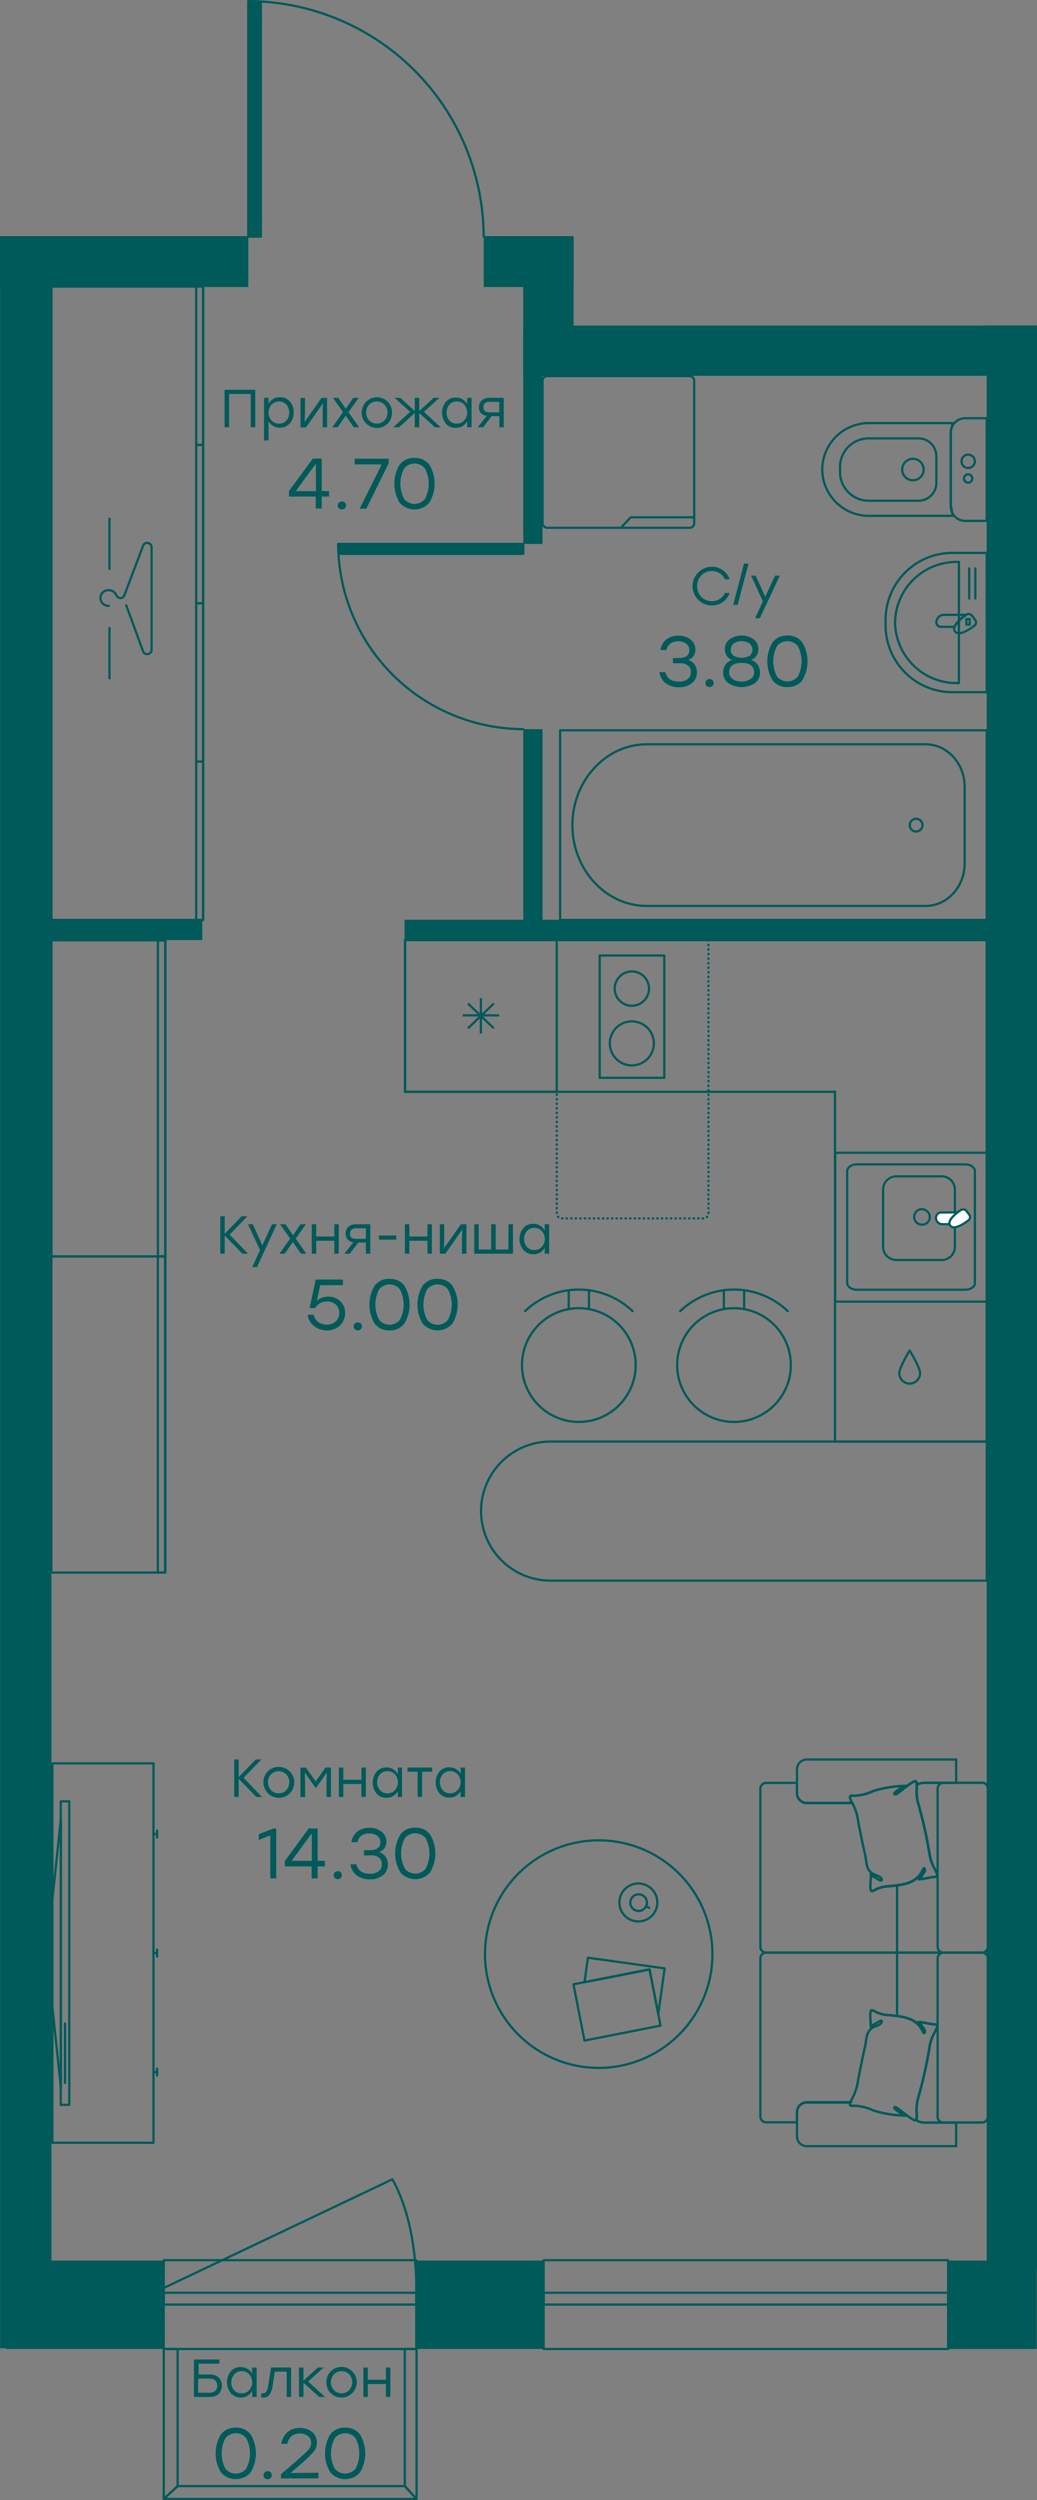 <?xml version="1.0" encoding="UTF-8" standalone="no"?>
<svg
   viewBox="0 0 249.22 600.54"
   version="1.1"
   id="svg2051103"
   width="249.22"
   height="600.54"
   xmlns="http://www.w3.org/2000/svg"
   xmlns:svg="http://www.w3.org/2000/svg">
  <rect x="0" y="0" width="249.22" height="600.54" fill="#808080" stroke="none"/>
  <defs
     id="defs2051107" />
  <g
     stroke="#005a5a"
     id="g2050963"
     transform="translate(-225.39,-49.73)">
    <g
       fill="none"
       id="g2050765">
      <g
         stroke-width="0.54"
         id="g2050755">
        <g
           stroke-miterlimit="22.93"
           id="g2050751">
          <path
             d="M 462.51,396 H 426.06 V 311.99 H 322.73 v -36.44 h 139.78 z"
             id="path2050745" />
          <path
             d="m 322.74,275.53 h 36.45 v 36.44 h -36.45 z"
             id="path2050747" />
          <path
             d="m 337.86,290.78 2.97,2.85 h -4.27 4.27 l 0.13,0.12 v -0.12 h -0.13 0.13 v -4.14 4.14 h 0.14 l -0.14,0.12 3.11,2.98 -3.11,-2.98 v 0.01 -0.01 0.01 4.26 -4.26 l -3.1,2.97 3.1,-2.97 v -0.01 l 0.14,-0.12 h 4.26 -4.26 l 2.97,-2.85 -2.97,2.85 h -0.14 v 0.12 l -0.13,-0.12 z"
             id="path2050749" />
        </g>
        <path
           d="m 446.51,379.58 a 2.5,2.5 0 0 1 -5,0 c 0,-1.37 2.5,-5.45 2.5,-5.45 0,0 2.5,4.08 2.5,5.45 z"
           stroke-linecap="round"
           stroke-linejoin="round"
           id="path2050753" />
      </g>
      <g
         stroke-miterlimit="22.93"
         stroke-width="0.53"
         id="g2050763">
        <path
           d="m 457.36,359.53 h -26.08 c -1.26,0 -2.29,-0.71 -2.29,-1.65 v -26.8 c 0,-0.88 1,-1.65 2.29,-1.65 h 26.08 c 1.28,0 2.32,0.71 2.32,1.65 V 358 c 0,0.82 -1.04,1.53 -2.32,1.53 z"
           id="path2050757" />
        <path
           d="m 451.7,352.39 h -10.91 a 3.18,3.18 0 0 1 -3.17,-3.17 v -13.76 a 3.18,3.18 0 0 1 3.17,-3.16 h 10.91 a 3.17,3.17 0 0 1 3.17,3.16 v 13.71 a 3.16,3.16 0 0 1 -3.11,3.22 z"
           id="path2050759" />
        <path
           d="m 448.85,342.07 a 1.71,1.71 0 0 1 -0.31,1 1.8,1.8 0 0 1 -0.83,0.69 1.91,1.91 0 0 1 -1.08,0.1 1.8,1.8 0 0 1 -1,-0.51 1.92,1.92 0 0 1 -0.5,-0.94 1.74,1.74 0 0 1 0.1,-1.08 2,2 0 0 1 0.69,-0.84 1.92,1.92 0 0 1 1,-0.31 1.85,1.85 0 0 1 1.32,0.54 1.83,1.83 0 0 1 0.61,1.35 z"
           id="path2050761" />
      </g>
    </g>
    <g
       stroke-width="0.53"
       id="g2050773">
      <path
         d="m 456.4,340.93 a 8.47,8.47 0 0 0 -2.36,2.86 h -2.14 a 1.55,1.55 0 0 1 -1.57,-1.42 1.31,1.31 0 0 1 0.1,-0.59 1.3,1.3 0 0 1 0.35,-0.48 1.05,1.05 0 0 1 0.52,-0.3 1.51,1.51 0 0 1 0.6,0 z"
         fill="#ffffff"
         fill-rule="evenodd"
         stroke-miterlimit="22.93"
         id="path2050767" />
      <path
         d="m 457.66,340.64 0.62,0.82 a 1,1 0 0 1 0.23,0.71 1.07,1.07 0 0 1 -0.33,0.67 c -0.8,0.57 -3.49,2.56 -4.42,1.28 -0.93,-1.28 1.78,-3.22 2.56,-3.72 a 1,1 0 0 1 0.71,-0.14 0.82,0.82 0 0 1 0.63,0.38 z"
         fill="#ffffff"
         fill-rule="evenodd"
         stroke-miterlimit="22.93"
         id="path2050769" />
      <path
         d="m 462.55,362.39 h -36.43 v -35.76 h 36.43 z"
         fill="none"
         stroke-linecap="round"
         stroke-linejoin="round"
         id="path2050771" />
    </g>
    <g
       stroke-width="0.54"
       id="g2050961">
      <g
         fill="none"
         id="g2050931">
        <g
           stroke-linecap="round"
           id="g2050845">
          <g
             stroke-linejoin="round"
             id="g2050781">
            <path
               d="m 369.51,279.25 h 15.53 v 29.38 h -15.53 z"
               id="path2050775" />
            <path
               d="m 377.24,291.32 a 4.12,4.12 0 1 0 -4.12,-4.12 4.13,4.13 0 0 0 4.12,4.12 z"
               id="path2050777" />
            <path
               d="m 377.24,305.65 a 5.29,5.29 0 1 0 -5.29,-5.29 5.3,5.3 0 0 0 5.29,5.29 z"
               id="path2050779" />
          </g>
          <g
             stroke-miterlimit="10"
             id="g2050789">
            <path
               d="m 395.65,275.65 v 0.04"
               id="path2050783" />
            <path
               d="m 395.65,276.69 v 64.52 a 1.19,1.19 0 0 1 -1.2,1.19 H 360.4 a 1.19,1.19 0 0 1 -1.2,-1.19 v -65"
               stroke-dasharray="0.1, 0.99"
               id="path2050785" />
            <path
               d="m 359.2,275.69 v -0.04"
               id="path2050787" />
          </g>
          <g
             stroke-linejoin="round"
             id="g2050843">
            <path
               d="M 462.52,182.55 V 216 h -8.23 a 16.07,16.07 0 0 1 -16.07,-16 v -1.46 a 16.07,16.07 0 0 1 16.07,-16 z"
               id="path2050791" />
            <path
               d="m 455.84,184.71 v 29.1 h -0.44 a 14.78,14.78 0 0 1 -14.9,-14.55 14.77,14.77 0 0 1 14.9,-14.55 z"
               id="path2050793" />
            <path
               d="m 459.79,186.25 v 7.24"
               id="path2050795" />
            <path
               d="m 458.32,186.25 v 7.24"
               id="path2050797" />
            <path
               d="m 457.53,197.42 a 8.5,8.5 0 0 0 -2.75,2.88 h -3.3 a 1.07,1.07 0 0 1 -1.06,-1.06 1.83,1.83 0 0 1 1.83,-1.82 z"
               id="path2050799" />
            <path
               d="m 459.05,197.7 0.65,0.88 a 1,1 0 0 1 -0.12,1.44 c -0.83,0.62 -3.69,2.7 -4.67,1.38 -1,-1.36 1.88,-3.42 2.72,-4 a 1,1 0 0 1 1.42,0.3 z"
               id="path2050801" />
            <path
               d="m 457.64,198.44 h 0.8 v 1.32 h -0.8 z"
               id="path2050803" />
            <path
               d="m 462.52,150.19 v 24.66 h -5.19 a 3.44,3.44 0 0 1 -3.43,-3.43 v -17.8 a 3.44,3.44 0 0 1 3.43,-3.43 z"
               id="path2050805" />
            <path
               d="m 454.37,151.36 -0.49,1.87 V 171 l 0.49,2.64 H 434.19 A 11.2,11.2 0 0 1 423,162.52 11.2,11.2 0 0 1 434.16,151.36 Z"
               id="path2050807" />
            <path
               d="m 450.42,159.32 v 6.4 a 4.3,4.3 0 0 1 -4.29,4.29 h -12 a 6.89,6.89 0 0 1 -6.86,-6.87 v -1.25 a 6.88,6.88 0 0 1 6.86,-6.86 h 12 a 4.3,4.3 0 0 1 4.29,4.29 z"
               id="path2050809" />
            <path
               d="m 447.37,162.52 a 2.58,2.58 0 1 1 -2.57,-2.58 2.57,2.57 0 0 1 2.57,2.58 z"
               id="path2050811" />
            <path
               d="m 459.67,160.54 a 1.6,1.6 0 1 1 -1.6,-1.6 1.6,1.6 0 0 1 1.6,1.6 z"
               id="path2050813" />
            <path
               d="m 459.06,164.67 a 1,1 0 1 1 -1,-1 1,1 0 0 1 1,1 z"
               id="path2050815" />
            <path
               d="m 360,225.15 h 102.52 v 45.56 H 360 Z"
               id="path2050817" />
            <path
               d="m 380.77,228.52 h 67.1 c 5.14,0 9.35,4.58 9.35,10.18 v 18.45 c 0,5.61 -4.21,10.19 -9.35,10.19 h -67.1 c -9.8,0 -17.82,-8.74 -17.82,-19.41 0,-10.67 8.05,-19.41 17.82,-19.41 z"
               id="path2050819" />
            <path
               d="m 445.49,249.46 a 1.53,1.53 0 1 0 -1.46,-1.53 1.5,1.5 0 0 0 1.46,1.53 z"
               id="path2050821" />
            <rect
               height="36.45"
               rx="1.1"
               width="36.45"
               x="355.78"
               y="140.06"
               id="rect2050823" />
            <path
               d="m 374.62,176.51 2.33,-2.51 h 15.28"
               id="path2050825" />
            <path
               d="M 274.2,270.71 H 237.75 V 254.87 134.41 118.57 h 36.45 v 15.84 120.46 z"
               id="path2050827" />
            <path
               d="m 274.2,270.71 h -1.66 v -3.96 -30.12 -3.96 h 1.66 v 3.96 30.12 z"
               id="path2050829" />
            <path
               d="m 274.2,194.64 h -1.66 v 3.96 30.11 3.96 h 1.66 v -3.96 -30.11 z"
               id="path2050831" />
            <path
               d="m 274.2,156.6 h -1.66 v 3.96 30.12 3.96 h 1.66 v -3.96 -30.12 z"
               id="path2050833" />
            <path
               d="m 274.2,118.57 h -1.66 v 3.96 30.12 3.95 h 1.66 v -3.95 -30.12 z"
               id="path2050835" />
            <path
               d="m 251.55,195.25 a 1.88,1.88 0 1 1 0,-3.75 1.94,1.94 0 0 1 1.75,1.11 1.25,1.25 0 0 0 1,0.8 1,1 0 0 0 0.92,-0.6 c 0.07,-0.14 0.16,-0.35 0.16,-0.35 l 4.44,-11.76 a 1.06,1.06 0 0 1 2,0.46 v 24.67 a 1.06,1.06 0 0 1 -2,0.46 l -4.1,-11.16"
               id="path2050837" />
            <path
               d="m 251.7,186.41 v -12.1"
               id="path2050839" />
            <path
               d="m 251.7,212.67 v -12.1"
               id="path2050841" />
          </g>
        </g>
        <g
           stroke-miterlimit="10"
           id="g2050867">
          <path
             d="m 462.81,520.15 v 38.06 a 1.37,1.37 0 0 1 -1.38,1.37 h -13.94 a 3.23,3.23 0 0 1 -1.91,-0.62 0.53,0.53 0 0 0 0.15,-0.32 7.37,7.37 0 0 0 0,-1.41 10.91,10.91 0 0 1 0.5,-4.05 110.06,110.06 0 0 0 2.54,-11.35 10.5,10.5 0 0 1 1.27,-3.88 6.22,6.22 0 0 0 0.58,-1.29 c 0.16,-0.48 0,-0.68 -0.52,-0.68 -0.85,0 -2.86,-0.57 -3.77,-0.54 a 21.87,21.87 0 0 1 1.32,1.93 c 0.2,0.63 -0.19,1 -0.4,0.35 -1,-2.31 -3,-3.23 -5.39,-3.63 a 25.46,25.46 0 0 0 -3,-0.35 7.55,7.55 0 0 1 -3.2,-0.89 c -0.89,-0.47 -1.08,-0.37 -1.09,0.59 -0.01,0.96 0,2.09 0.08,3 0.66,-0.38 1.56,-0.85 2.06,-1.18 0.69,-0.45 0.87,0.31 0,0.8 -0.68,0.38 -1.45,0.56 -1.85,0.87 -1.41,1.11 -1.18,2.76 -1.58,4.42 -0.4,1.66 -1.36,6.38 -1.67,8.07 a 12.07,12.07 0 0 1 -1.36,4.27 6.64,6.64 0 0 0 -0.48,1 h -10.32 a 2.38,2.38 0 0 0 -2.52,2.21 v 2.63 h -7.43 a 1.37,1.37 0 0 1 -1.37,-1.37 v -38.01 a 1.37,1.37 0 0 1 1.37,-1.38 h 51.93 a 1.38,1.38 0 0 1 1.38,1.38 z"
             id="path2050847" />
          <path
             d="m 419.45,482.79 h 10.76 a 0.67,0.67 0 0 0 0.06,0.12 12.2,12.2 0 0 1 1.36,4.27 c 0.31,1.69 1.27,6.4 1.67,8.08 0.4,1.68 0.17,3.31 1.58,4.41 0.4,0.31 1.17,0.5 1.85,0.88 0.88,0.48 0.7,1.24 0,0.79 -0.5,-0.32 -1.4,-0.8 -2.06,-1.18 0,0.93 -0.1,2 -0.08,3 0.02,1 0.2,1.06 1.09,0.59 a 7.54,7.54 0 0 1 3.2,-0.88 25.48,25.48 0 0 0 3,-0.36 c 2.35,-0.39 4.35,-1.32 5.39,-3.63 0.21,-0.61 0.6,-0.27 0.4,0.35 a 21.87,21.87 0 0 1 -1.32,1.93 c 0.91,0 2.92,-0.55 3.77,-0.54 0.52,0 0.68,-0.19 0.52,-0.68 a 6.46,6.46 0 0 0 -0.58,-1.29 10.45,10.45 0 0 1 -1.27,-3.87 110.24,110.24 0 0 0 -2.54,-11.36 10.88,10.88 0 0 1 -0.5,-4.05 5.54,5.54 0 0 0 0,-0.91 3.21,3.21 0 0 1 1.75,-0.51 h 13.94 a 1.38,1.38 0 0 1 1.38,1.38 v 38.07 a 1.37,1.37 0 0 1 -1.38,1.37 H 409.5 a 1.37,1.37 0 0 1 -1.37,-1.37 V 479.34 A 1.37,1.37 0 0 1 409.5,478 h 7.43 v 2.62 a 2.38,2.38 0 0 0 2.52,2.17 z"
             id="path2050849" />
          <rect
             height="12.09"
             rx="1.37"
             transform="rotate(90,456.765,498.365)"
             width="40.81"
             x="436.36"
             y="492.32"
             id="rect2050851" />
          <path
             d="m 440.98,502.66 v 16.11"
             id="path2050853" />
          <rect
             height="12.09"
             rx="1.37"
             transform="rotate(90,456.765,539.175)"
             width="40.81"
             x="436.36"
             y="533.13"
             id="rect2050855" />
          <path
             d="m 440.98,518.77 v 15.17"
             id="path2050857" />
          <path
             d="m 455.18,478 h -7.69 a 3.21,3.21 0 0 0 -1.75,0.51 c 0,-0.17 0,-0.34 0,-0.5 -0.05,-0.38 -0.29,-0.54 -0.67,-0.32 -0.38,0.22 -0.85,0.49 -1.24,0.77 -0.73,0.53 -1.43,1.1 -2.16,1.64 -0.22,0.16 -0.46,0.38 -0.7,0.54 -0.47,0.31 -1.19,0 0.5,-1 0.16,-0.1 1,-0.71 1.23,-0.89 a 26.66,26.66 0 0 0 -7.45,1.25 11.25,11.25 0 0 1 -5.07,1.1 c -0.49,0 -0.62,0.16 -0.46,0.63 a 6.7,6.7 0 0 0 0.5,1.13 h -10.77 a 2.38,2.38 0 0 1 -2.52,-2.21 v -6.06 a 2.38,2.38 0 0 1 2.52,-2.21 h 35.73 z"
             id="path2050859" />
          <path
             d="m 429.71,554.94 c -0.16,0.47 0,0.68 0.46,0.64 a 11,11 0 0 1 5.07,1.1 27,27 0 0 0 7.45,1.24 c -0.25,-0.18 -1.07,-0.79 -1.23,-0.88 -1.69,-1.07 -1,-1.34 -0.5,-1 0.24,0.16 0.48,0.37 0.7,0.54 0.73,0.53 1.43,1.1 2.16,1.63 0.39,0.28 0.82,0.52 1.24,0.77 0.23,0.14 0.41,0.12 0.52,0 a 3.23,3.23 0 0 0 1.91,0.62 h 7.69 v 5.66 h -35.73 a 2.38,2.38 0 0 1 -2.52,-2.21 V 557 a 2.38,2.38 0 0 1 2.52,-2.21 h 10.34 c -0.02,0.02 -0.06,0.08 -0.08,0.15 z"
             id="path2050861" />
          <path
             d="m 434.71,500.13 c 0.65,0.38 1.55,0.86 2,1.18 0.69,0.45 0.87,-0.3 0,-0.79 -0.68,-0.38 -1.45,-0.57 -1.84,-0.88 -1.41,-1.1 -1.18,-2.74 -1.58,-4.4 -0.4,-1.66 -1.36,-6.36 -1.67,-8.05 a 12.29,12.29 0 0 0 -1.36,-4.26 6.56,6.56 0 0 1 -0.56,-1.24 c -0.16,-0.47 0,-0.69 0.46,-0.64 a 11,11 0 0 0 5,-1.1 26.81,26.81 0 0 1 7.42,-1.24 c -0.25,0.19 -1.07,0.79 -1.23,0.89 -1.67,1.06 -1,1.33 -0.49,1 0.24,-0.16 0.47,-0.37 0.7,-0.54 0.73,-0.53 1.42,-1.09 2.15,-1.62 a 14.1,14.1 0 0 1 1.23,-0.77 c 0.38,-0.22 0.62,-0.06 0.66,0.31 a 6.68,6.68 0 0 1 0.05,1.41 10.63,10.63 0 0 0 0.5,4 109.07,109.07 0 0 1 2.53,11.33 10.4,10.4 0 0 0 1.27,3.86 6.79,6.79 0 0 1 0.58,1.29 c 0.16,0.48 0,0.68 -0.52,0.68 -0.85,0 -2.85,0.57 -3.75,0.53 a 20.25,20.25 0 0 0 1.31,-1.92 c 0.2,-0.62 -0.18,-1 -0.4,-0.35 -1,2.3 -3,3.23 -5.35,3.62 a 25.7,25.7 0 0 1 -3,0.35 7.36,7.36 0 0 0 -3.18,0.89 c -0.88,0.46 -1.07,0.36 -1.09,-0.59 -0.02,-0.95 0.13,-2.02 0.16,-2.95 z"
             id="path2050863" />
          <path
             d="m 434.71,536.45 c 0.65,-0.37 1.55,-0.85 2,-1.17 0.69,-0.46 0.87,0.3 0,0.79 -0.68,0.38 -1.45,0.56 -1.84,0.87 -1.41,1.1 -1.18,2.75 -1.58,4.4 -0.4,1.65 -1.36,6.37 -1.67,8.06 a 12.35,12.35 0 0 1 -1.36,4.26 6,6 0 0 0 -0.56,1.24 c -0.16,0.47 0,0.68 0.46,0.63 a 11.1,11.1 0 0 1 5,1.1 26.81,26.81 0 0 0 7.42,1.24 c -0.25,-0.18 -1.07,-0.78 -1.23,-0.88 -1.67,-1.06 -1,-1.34 -0.49,-1 0.24,0.16 0.47,0.38 0.7,0.54 0.73,0.53 1.42,1.1 2.15,1.63 0.39,0.28 0.81,0.52 1.23,0.77 0.42,0.25 0.62,0.05 0.66,-0.32 a 6.63,6.63 0 0 0 0.05,-1.41 10.58,10.58 0 0 1 0.5,-4 110.23,110.23 0 0 0 2.53,-11.33 10.45,10.45 0 0 1 1.27,-3.87 6.7,6.7 0 0 0 0.58,-1.28 c 0.16,-0.49 0,-0.69 -0.52,-0.68 -0.85,0 -2.85,-0.57 -3.75,-0.54 a 21.78,21.78 0 0 1 1.31,1.93 c 0.2,0.62 -0.18,1 -0.4,0.34 -1,-2.3 -3,-3.22 -5.35,-3.61 a 25.73,25.73 0 0 0 -3,-0.36 7.49,7.49 0 0 1 -3.18,-0.88 c -0.88,-0.47 -1.07,-0.37 -1.09,0.59 -0.02,0.96 0.13,2.02 0.16,2.94 z"
             id="path2050865" />
        </g>
        <g
           stroke-linecap="round"
           stroke-linejoin="round"
           id="g2050909">
          <path
             d="m 204.56,506.73 h 91.13 v 24.3 h -91.13 z"
             transform="rotate(-90,250.125,518.875)"
             id="path2050869" />
          <path
             d="m 263.14,548.3 v -1.66"
             id="path2050871" />
          <path
             d="m 262.27,547.47 h 0.87"
             id="path2050873" />
          <path
             d="m 263.14,519.71 v -1.66"
             id="path2050875" />
          <path
             d="m 262.27,518.88 h 0.87"
             id="path2050877" />
          <path
             d="m 263.14,491.12 v -1.67"
             id="path2050879" />
          <path
             d="m 262.27,490.29 h 0.87"
             id="path2050881" />
          <path
             d="m 239.99,482.43 h 2.05 v 72.9 h -2.05 z"
             id="path2050883" />
          <path
             d="m 237.97,506.18 v 25.58 l 2.06,19.55 v -64.87 z"
             id="path2050885" />
          <path
             d="m 241.01,535.79 v 14.27"
             id="path2050887" />
          <path
             d="m 381.05,543.79 a 27.33,27.33 0 1 1 12.89,-36.44 27.33,27.33 0 0 1 -12.89,36.44 z"
             id="path2050889" />
          <path
             d="m 381.5,522.82 2.1,10.66 1.52,-10.93 -18.44,-2.56 -0.82,5.9 z"
             id="path2050891" />
          <path
             d="m 366.81,522.06 h 13.78 v 18.62 h -13.78 z"
             transform="rotate(-101.13,373.67,531.366)"
             id="path2050893" />
          <path
             d="m 379.2,511.26 a 4.56,4.56 0 1 1 4.15,-4.93 4.56,4.56 0 0 1 -4.15,4.93 z"
             id="path2050895" />
          <path
             d="m 379,508.76 a 2,2 0 1 1 1.86,-2.22 2.05,2.05 0 0 1 -1.86,2.22 z"
             id="path2050897" />
          <path
             d="m 380.71,507.66 0.68,0.35"
             id="path2050899" />
          <path
             d="m 265.09,351.54 h -27.34 v -11.52 -52.9 -11.52 h 27.34 v 11.52 52.9 z"
             id="path2050901" />
          <path
             d="m 265.15,351.54 h -1.81 V 340.01 287.12 275.6 h 1.81 v 11.52 26.45 26.44 z"
             id="path2050903" />
          <path
             d="m 265.06,427.48 h -27.33 v -11.53 -52.9 -11.52 h 27.33 v 11.52 52.9 z"
             id="path2050905" />
          <path
             d="m 265.13,427.47 h -1.81 v -11.52 -52.9 -11.52 h 1.81 v 11.52 26.45 26.45 z"
             id="path2050907" />
        </g>
        <g
           stroke-miterlimit="10"
           id="g2050929">
          <path
             d="m 414.87,364.83 a 18.71,18.71 0 0 0 -26.16,0"
             id="path2050911" />
          <path
             d="M 399.36,364.17 V 359.5"
             id="path2050913" />
          <path
             d="M 404.23,364.17 V 359.5"
             id="path2050915" />
          <circle
             cx="401.79"
             cy="377.63"
             r="13.66"
             id="circle2050917" />
          <path
             d="m 377.57,364.83 a 18.7,18.7 0 0 0 -26.15,0"
             id="path2050919" />
          <path
             d="M 362.07,364.17 V 359.5"
             id="path2050921" />
          <path
             d="M 366.94,364.17 V 359.5"
             id="path2050923" />
          <circle
             cx="364.5"
             cy="377.63"
             r="13.66"
             id="circle2050925" />
          <path
             d="m 357.74,396 h 104.8 v 33.41 H 357.74 A 16.71,16.71 0 0 1 341,412.66 16.71,16.71 0 0 1 357.74,396 Z"
             id="path2050927" />
        </g>
      </g>
      <g
         stroke-linejoin="round"
         id="g2050959">
        <path
           d="m 306.87,180.39 h 44.28 v 2.38 h -44.28 z"
           fill="#005a5a"
           id="path2050933" />
        <path
           d="M 351.15,224.88 A 44.67,44.67 0 0 1 306.66,180.39"
           fill="none"
           stroke-linecap="round"
           id="path2050935" />
        <path
           d="m 285.06,50.26 h 3.02 v 56.31 h -3.02 z"
           fill="#005a5a"
           id="path2050937" />
        <g
           fill="none"
           stroke-linecap="round"
           id="g2050957">
          <path
             d="M 341.63,106.58 A 56.81,56.81 0 0 0 285.06,50"
             id="path2050939" />
          <path
             d="m 264.74,650 h 60.76 l -2.83,-3.09 h -54.59 z"
             id="path2050941" />
          <path
             d="m 325.5,650 v -36.02 h -2.83 v 32.93 z"
             id="path2050943" />
          <path
             d="m 268.08,646.91 -3.34,3.09 v -36.02 h 3.34 z"
             id="path2050945" />
          <path
             d="m 325.5,599.34 c -0.24,-10.26 -1.9,-19 -5.79,-26.13 l -55,26.13"
             id="path2050947" />
          <path
             d="m 356.04,592.65 h 97.21 v 21.33 h -97.21 z"
             id="path2050949" />
          <path
             d="m 356.04,600.47 h 97.21 v 2.84 h -97.21 z"
             id="path2050951" />
          <path
             d="m 264.74,592.65 h 60.69 v 21.33 h -60.69 z"
             id="path2050953" />
          <path
             d="m 264.74,600.47 h 60.69 v 2.84 h -60.69 z"
             id="path2050955" />
        </g>
      </g>
    </g>
  </g>
  <g
     fill="#005a5a"
     id="g2051101"
     transform="translate(-225.39,-49.73)">
    <path
       d="m 474.55,613.98 h -21.3 v -21.25 h 21.3"
       fill-rule="evenodd"
       id="path2050965" />
    <path
       d="m 325.5,592.73 h 30.54 v 21.24 H 325.5 Z"
       id="path2050967" />
    <path
       d="m 226.84,592.73 h 37.9 v 21.24 h -37.9 z"
       id="path2050969" />
    <path
       d="m 351.15,106.58 h 12.09 v 33.43 h -12.09 z"
       transform="rotate(180,357.195,123.295)"
       id="path2050971" />
    <path
       d="m 341.63,106.45 h 21.6 v 12.22 h -21.6 z"
       transform="rotate(180,352.435,112.56)"
       id="path2050973" />
    <path
       d="m 225.39,106.45 h 59.67 v 12.22 h -59.67 z"
       transform="rotate(180,255.225,112.56)"
       id="path2050975" />
    <path
       d="M 474.5,140.01 H 351.15 V 127.93 H 474.5"
       fill-rule="evenodd"
       id="path2050977" />
    <path
       d="m 462.52,127.93 h 12.09 v 467.04 h -12.09 z"
       transform="rotate(180,468.565,361.445)"
       id="path2050979" />
    <path
       d="m 225.4,110.44 h 12.34 V 613.81 H 225.4 Z"
       transform="rotate(180,231.575,362.12)"
       id="path2050981" />
    <path
       d="M 322.62,270.66 H 463.3 v 4.89 H 322.62 Z"
       transform="rotate(180,392.96,273.105)"
       id="path2050983" />
    <path
       d="M 234.78,270.66 H 274 v 4.89 h -39.22 z"
       transform="rotate(180,254.39,273.105)"
       id="path2050985" />
    <path
       d="m 351.15,224.88 h 4.63 v 50.66 h -4.63 z"
       transform="rotate(180,353.465,250.215)"
       id="path2050987" />
    <path
       d="m 351.15,129.73 h 4.63 v 50.66 h -4.63 z"
       transform="rotate(180,353.465,155.06)"
       id="path2050989" />
    <path
       d="m 286.73,143.36 v 9 h -1.07 v -8 h -5.22 v 8 h -1.07 v -9 z"
       id="path2050991" />
    <path
       d="m 292.67,145.15 a 3,3 0 0 1 2.37,1 3.8,3.8 0 0 1 0.93,2.64 3.76,3.76 0 0 1 -0.94,2.64 3.25,3.25 0 0 1 -4,0.62 3,3 0 0 1 -1.11,-1.15 v 4.64 h -1.07 v -10.25 h 1.07 v 1.46 a 3,3 0 0 1 2.73,-1.6 z m -0.21,6.34 a 2.3,2.3 0 0 0 1.75,-0.74 3,3 0 0 0 0,-3.83 2.27,2.27 0 0 0 -1.75,-0.75 2.4,2.4 0 0 0 -1.81,0.75 2.89,2.89 0 0 0 0,3.82 2.4,2.4 0 0 0 1.81,0.75 z"
       id="path2050993" />
    <path
       d="M 302.67,145.29 H 304 v 7.08 h -1.06 V 149 l 0.06,-2.38 -4.08,5.78 h -1.31 v -7.08 h 1.07 v 3.4 l -0.07,2.36 z"
       id="path2050995" />
    <path
       d="m 311.71,152.37 h -1.29 l -1.95,-2.82 -1.93,2.82 h -1.29 l 2.58,-3.64 -2.43,-3.44 h 1.28 l 1.82,2.64 1.78,-2.64 h 1.3 l -2.44,3.45 z"
       id="path2050997" />
    <path
       d="m 315.94,145.15 a 3.6,3.6 0 0 1 3.65,3.68 3.57,3.57 0 0 1 -1,2.63 3.69,3.69 0 1 1 -2.6,-6.31 z m 1.83,1.77 a 2.49,2.49 0 0 0 -1.83,-0.75 2.45,2.45 0 0 0 -1.82,0.75 2.83,2.83 0 0 0 0,3.82 2.6,2.6 0 0 0 3.65,0 2.58,2.58 0 0 0 0.74,-1.91 2.62,2.62 0 0 0 -0.74,-1.91 z"
       id="path2050999" />
    <path
       d="m 331.32,152.37 h -1.4 l -3.78,-3.43 v 3.43 h -1.07 v -3.43 l -3.78,3.43 h -1.4 l 4.05,-3.72 -3.73,-3.36 h 1.4 l 3.46,3.17 v -3.17 h 1.07 v 3.17 l 3.46,-3.17 h 1.4 l -3.73,3.36 z"
       id="path2051001" />
    <path
       d="m 337.66,145.29 h 1.07 v 7.08 h -1.07 v -1.43 a 3.17,3.17 0 0 1 -1.12,1.15 3.09,3.09 0 0 1 -1.61,0.42 3,3 0 0 1 -2.37,-1 4.21,4.21 0 0 1 0,-5.28 3,3 0 0 1 2.37,-1 3,3 0 0 1 2.73,1.6 z m -2.52,6.2 a 2.4,2.4 0 0 0 1.81,-0.75 2.89,2.89 0 0 0 0,-3.82 2.4,2.4 0 0 0 -1.81,-0.75 2.26,2.26 0 0 0 -1.76,0.75 3.05,3.05 0 0 0 0,3.83 2.3,2.3 0 0 0 1.76,0.74 z"
       id="path2051003" />
    <path
       d="m 343,145.29 h 3.45 v 7.08 h -1.05 v -2.68 h -1.85 l -2.06,2.68 h -1.32 l 2.21,-2.74 A 2.57,2.57 0 0 1 341,149 a 1.84,1.84 0 0 1 -0.5,-1.35 2.2,2.2 0 0 1 0.66,-1.72 2.65,2.65 0 0 1 1.84,-0.64 z m 0.09,3.5 h 2.29 v -2.53 h -2.34 c -1,0 -1.48,0.44 -1.48,1.32 0,0.88 0.53,1.21 1.55,1.21 z"
       id="path2051005" />
    <path
       d="m 396.47,195.16 a 4.64,4.64 0 1 1 0,-9.28 4.41,4.41 0 0 1 2.65,0.82 4.26,4.26 0 0 1 1.62,2.19 h -1.15 a 3.24,3.24 0 0 0 -1.24,-1.45 3.6,3.6 0 0 0 -4.42,0.49 3.83,3.83 0 0 0 0,5.18 3.59,3.59 0 0 0 4.42,0.5 3.29,3.29 0 0 0 1.24,-1.45 h 1.15 a 4.35,4.35 0 0 1 -1.62,2.19 4.47,4.47 0 0 1 -2.65,0.81 z"
       id="path2051007" />
    <path
       d="m 405.28,185.12 -2.61,9.9 h -1.08 l 2.61,-9.9 z"
       id="path2051009" />
    <path
       d="m 411.66,188 h 1.14 l -4.8,10.24 h -1.15 l 1.88,-4.08 -2.84,-6.16 H 407 l 2.29,5.07 z"
       id="path2051011" />
    <path
       d="M 288.36,481.38 H 287 L 282.75,477 v 4.37 h -1.07 v -9 h 1.07 v 4.22 l 4.09,-4.22 h 1.36 l -4.26,4.41 z"
       id="path2051013" />
    <path
       d="m 292.34,474.16 a 3.71,3.71 0 1 1 -3.64,3.68 3.62,3.62 0 0 1 3.64,-3.68 z m 1.83,1.77 a 2.6,2.6 0 0 0 -3.65,0 2.83,2.83 0 0 0 0,3.82 2.47,2.47 0 0 0 1.82,0.75 2.5,2.5 0 0 0 1.84,-0.75 2.85,2.85 0 0 0 0,-3.82 z"
       id="path2051015" />
    <path
       d="m 303.62,474.31 h 1.31 v 7.07 h -1.07 V 478 l 0.07,-2.49 -2.65,3.74 -2.65,-3.74 0.08,2.49 v 3.4 h -1.11 v -7.07 h 1.31 l 2.36,3.29 z"
       id="path2051017" />
    <path
       d="m 312.25,474.31 h 1.06 v 7.07 h -1.06 v -3.11 h -4.35 v 3.11 h -1.07 v -7.07 h 1.07 v 2.94 h 4.35 z"
       id="path2051019" />
    <path
       d="m 321,474.31 h 1 v 7.07 h -1 V 480 a 3.2,3.2 0 0 1 -1.13,1.15 3.06,3.06 0 0 1 -1.6,0.42 3,3 0 0 1 -2.37,-1 4.18,4.18 0 0 1 0,-5.28 3,3 0 0 1 2.37,-1 3,3 0 0 1 2.73,1.6 z m -2.52,6.19 a 2.41,2.41 0 0 0 1.81,-0.75 2.89,2.89 0 0 0 0,-3.82 2.41,2.41 0 0 0 -1.81,-0.75 2.25,2.25 0 0 0 -1.76,0.75 2.76,2.76 0 0 0 -0.68,1.91 2.72,2.72 0 0 0 0.69,1.92 2.23,2.23 0 0 0 1.72,0.74 z"
       id="path2051021" />
    <path
       d="m 329.27,474.31 v 1 h -2.44 v 6.07 h -1.07 v -6.07 h -2.44 v -1 z"
       id="path2051023" />
    <path
       d="m 336.07,474.31 h 1.07 v 7.07 h -1.07 V 480 a 3.09,3.09 0 0 1 -1.07,1.1 3.06,3.06 0 0 1 -1.6,0.42 3,3 0 0 1 -2.37,-1 4.18,4.18 0 0 1 0,-5.28 3,3 0 0 1 2.37,-1 3.13,3.13 0 0 1 1.61,0.43 3,3 0 0 1 1.11,1.17 z m -2.52,6.19 a 2.42,2.42 0 0 0 1.82,-0.75 2.89,2.89 0 0 0 0,-3.82 2.42,2.42 0 0 0 -1.82,-0.75 2.24,2.24 0 0 0 -1.75,0.75 2.76,2.76 0 0 0 -0.68,1.91 2.72,2.72 0 0 0 0.69,1.92 2.23,2.23 0 0 0 1.74,0.74 z"
       id="path2051025" />
    <path
       d="m 275.74,620.1 a 3.09,3.09 0 0 1 2.22,0.72 2.93,2.93 0 0 1 0,3.95 3.16,3.16 0 0 1 -2.25,0.73 H 272 v -9 h 6.11 v 1 h -5 v 2.59 z m -0.1,4.38 a 2.11,2.11 0 0 0 1.49,-0.46 1.83,1.83 0 0 0 0,-2.48 2,2 0 0 0 -1.46,-0.45 H 273 v 3.39 z"
       id="path2051027" />
    <path
       d="m 286,618.43 h 1.07 v 7.07 H 286 v -1.43 a 3.12,3.12 0 0 1 -1.13,1.15 3.25,3.25 0 0 1 -4,-0.61 4.23,4.23 0 0 1 0,-5.29 3,3 0 0 1 2.37,-1 3,3 0 0 1 2.73,1.6 z m -2.52,6.19 a 2.4,2.4 0 0 0 1.81,-0.75 2.89,2.89 0 0 0 0,-3.82 2.4,2.4 0 0 0 -1.81,-0.75 2.26,2.26 0 0 0 -1.76,0.75 2.77,2.77 0 0 0 -0.72,1.95 2.72,2.72 0 0 0 0.68,1.92 2.25,2.25 0 0 0 1.78,0.7 z"
       id="path2051029" />
    <path
       d="m 290.54,618.43 h 4.81 v 7.07 h -1.06 v -6.07 h -2.85 l -0.52,3.32 a 5.12,5.12 0 0 1 -0.78,2.22 1.66,1.66 0 0 1 -1.38,0.67 3.52,3.52 0 0 1 -0.58,0 v -1 h 0.37 a 1,1 0 0 0 0.84,-0.42 4.51,4.51 0 0 0 0.47,-1.55 z"
       id="path2051031" />
    <path
       d="m 303.5,625.5 h -1.4 l -3.78,-3.41 v 3.41 h -1.07 v -7.07 h 1.07 v 3.15 l 3.45,-3.15 h 1.4 l -3.72,3.35 z"
       id="path2051033" />
    <path
       d="m 307.47,618.28 a 3.68,3.68 0 1 1 -2.59,6.31 3.59,3.59 0 0 1 -1.05,-2.63 3.62,3.62 0 0 1 3.64,-3.68 z m 1.82,1.77 a 2.58,2.58 0 0 0 -3.64,0 2.83,2.83 0 0 0 0,3.82 2.45,2.45 0 0 0 1.82,0.75 2.49,2.49 0 0 0 1.83,-0.75 2.82,2.82 0 0 0 0,-3.82 z"
       id="path2051035" />
    <path
       d="m 318.14,618.43 h 1.06 v 7.07 h -1.06 v -3.11 h -4.35 v 3.11 h -1.07 v -7.07 h 1.07 v 2.94 h 4.35 z"
       id="path2051037" />
    <path
       d="m 285,350.88 h -1.37 l -4.24,-4.37 v 4.37 h -1.06 v -9 h 1.06 v 4.22 l 4.09,-4.22 h 1.37 l -4.26,4.41 z"
       id="path2051039" />
    <path
       d="m 290.76,343.81 h 1.15 l -4.77,10.29 H 286 l 1.88,-4.08 -2.88,-6.21 h 1.15 l 2.28,5.06 z"
       id="path2051041" />
    <path
       d="m 299,350.88 h -1.29 l -1.95,-2.82 -1.93,2.82 h -1.28 l 2.57,-3.64 -2.43,-3.43 H 294 l 1.82,2.64 1.78,-2.64 h 1.3 l -2.44,3.44 z"
       id="path2051043" />
    <path
       d="m 305.73,343.81 h 1.07 v 7.07 h -1.07 v -3.11 h -4.35 v 3.11 h -1.06 v -7.07 h 1.06 v 2.94 h 4.35 z"
       id="path2051045" />
    <path
       d="m 310.94,343.81 h 3.44 v 7.07 h -1.06 v -2.67 h -1.86 l -2,2.67 h -1.33 l 2.21,-2.74 a 2.43,2.43 0 0 1 -1.37,-0.66 1.87,1.87 0 0 1 -0.5,-1.36 2.22,2.22 0 0 1 0.65,-1.71 2.68,2.68 0 0 1 1.82,-0.6 z m 0.09,3.5 h 2.29 v -2.54 H 311 c -1,0 -1.48,0.44 -1.48,1.33 0,0.89 0.48,1.21 1.48,1.21 z"
       id="path2051047" />
    <path
       d="m 320.63,346.5 v 1 h -4.16 v -1 z"
       id="path2051049" />
    <path
       d="m 328.12,343.81 h 1.06 v 7.07 h -1.06 v -3.11 h -4.35 v 3.11 h -1.07 v -7.07 h 1.07 v 2.94 h 4.35 z"
       id="path2051051" />
    <path
       d="m 336.17,343.81 h 1.31 v 7.07 h -1.07 v -3.39 l 0.07,-2.38 -4.08,5.77 h -1.31 v -7.07 h 1.06 v 3.39 l -0.06,2.37 z"
       id="path2051053" />
    <path
       d="m 347.6,343.81 h 1.07 v 7.07 h -9.3 v -7.07 h 1.07 v 6.07 h 3 v -6.07 h 1.07 v 6.07 h 3.05 z"
       id="path2051055" />
    <path
       d="m 356.3,343.81 h 1.07 v 7.07 h -1.07 v -1.43 a 3,3 0 0 1 -1.12,1.15 3.25,3.25 0 0 1 -4,-0.61 4.19,4.19 0 0 1 0,-5.29 3,3 0 0 1 2.37,-1 3.12,3.12 0 0 1 1.61,0.42 3,3 0 0 1 1.11,1.17 z m -2.52,6.2 a 2.39,2.39 0 0 0 1.82,-0.76 2.88,2.88 0 0 0 0,-3.81 2.39,2.39 0 0 0 -1.82,-0.76 2.22,2.22 0 0 0 -1.75,0.76 2.73,2.73 0 0 0 -0.68,1.9 2.76,2.76 0 0 0 0.68,1.92 2.27,2.27 0 0 0 1.75,0.74 z"
       id="path2051057" />
    <path
       d="M 304.46,167.71 V 169 h -1.76 v 2.88 h -1.43 V 169 h -6.43 v -1.33 l 5.73,-7.79 h 2.13 v 7.79 z m -8,0 h 4.85 v -6.45 h -0.13 z"
       id="path2051059" />
    <path
       d="m 306.84,170.47 a 0.93,0.93 0 0 1 0.71,-0.28 1,1 0 0 1 0.71,0.28 0.9,0.9 0 0 1 0.28,0.68 0.92,0.92 0 0 1 -0.28,0.69 1,1 0 0 1 -0.71,0.27 1,1 0 0 1 -0.71,-0.27 0.93,0.93 0 0 1 -0.29,-0.69 0.91,0.91 0 0 1 0.29,-0.68 z"
       id="path2051061" />
    <path
       d="m 310.63,159.92 h 8.18 V 161 l -5.38,10.92 h -1.61 l 5.31,-10.63 h -6.5 z"
       id="path2051063" />
    <path
       d="m 325,159.73 a 4.28,4.28 0 0 1 3.57,1.62 8.86,8.86 0 0 1 0,9.14 4.74,4.74 0 0 1 -7.13,0 8.83,8.83 0 0 1 0,-9.16 4.3,4.3 0 0 1 3.56,-1.6 z m -2.49,9.85 a 3.22,3.22 0 0 0 5,0 7.82,7.82 0 0 0 0,-7.32 3.23,3.23 0 0 0 -5,0 7.89,7.89 0 0 0 0,7.32 z"
       id="path2051065" />
    <path
       d="m 390.74,208.25 a 3,3 0 0 1 1.57,1.1 3.12,3.12 0 0 1 0.56,1.87 3.16,3.16 0 0 1 -1.19,2.59 4.75,4.75 0 0 1 -3.1,1 5.23,5.23 0 0 1 -3.14,-0.93 3.81,3.81 0 0 1 -1.56,-2.69 h 1.44 c 0.34,1.51 1.42,2.26 3.24,2.26 a 3.22,3.22 0 0 0 2.1,-0.61 2,2 0 0 0 0.77,-1.68 2,2 0 0 0 -0.65,-1.54 3,3 0 0 0 -2,-0.57 h -1.66 v -1.25 h 1.25 c 1.8,0 2.69,-0.62 2.69,-1.86 a 1.89,1.89 0 0 0 -0.73,-1.57 3,3 0 0 0 -1.92,-0.59 3.29,3.29 0 0 0 -1.86,0.49 2.71,2.71 0 0 0 -1,1.62 h -1.44 a 4,4 0 0 1 1.48,-2.61 4.71,4.71 0 0 1 2.86,-0.85 4.51,4.51 0 0 1 2.91,0.93 3,3 0 0 1 1.15,2.41 2.79,2.79 0 0 1 -0.44,1.55 2.56,2.56 0 0 1 -1.33,0.93 z"
       id="path2051067" />
    <path
       d="m 395.21,213.12 a 1,1 0 0 1 0.71,-0.27 1,1 0 0 1 0.71,0.27 0.92,0.92 0 0 1 0.28,0.69 0.9,0.9 0 0 1 -0.28,0.68 1,1 0 0 1 -0.71,0.28 1,1 0 0 1 -0.71,-0.28 0.91,0.91 0 0 1 -0.29,-0.68 0.93,0.93 0 0 1 0.29,-0.69 z"
       id="path2051069" />
    <path
       d="m 405.88,208.25 a 3.13,3.13 0 0 1 1.6,1.15 3.28,3.28 0 0 1 0.56,1.91 3,3 0 0 1 -1.25,2.52 5.83,5.83 0 0 1 -6.35,0 3,3 0 0 1 -1.26,-2.52 3.21,3.21 0 0 1 0.56,-1.91 3.13,3.13 0 0 1 1.6,-1.15 2.55,2.55 0 0 1 -1.3,-1 2.81,2.81 0 0 1 -0.45,-1.58 2.87,2.87 0 0 1 1.15,-2.38 5,5 0 0 1 5.75,0 2.88,2.88 0 0 1 1.16,2.38 2.75,2.75 0 0 1 -0.47,1.58 2.55,2.55 0 0 1 -1.3,1 z m -2.26,5.18 a 3.71,3.71 0 0 0 2.17,-0.59 1.9,1.9 0 0 0 0.83,-1.64 c 0,-1.48 -1,-2.23 -3,-2.23 -2,0 -3,0.75 -3,2.23 a 1.9,1.9 0 0 0 0.83,1.64 3.73,3.73 0 0 0 2.17,0.59 z m 1.88,-9.14 a 3.45,3.45 0 0 0 -3.77,0 1.86,1.86 0 0 0 -0.72,1.55 1.66,1.66 0 0 0 0.64,1.38 4.13,4.13 0 0 0 3.94,0 1.68,1.68 0 0 0 0.63,-1.38 1.86,1.86 0 0 0 -0.72,-1.55 z"
       id="path2051071" />
    <path
       d="m 414.63,202.39 a 4.25,4.25 0 0 1 3.56,1.62 8.86,8.86 0 0 1 0,9.14 4.25,4.25 0 0 1 -3.56,1.62 4.3,4.3 0 0 1 -3.56,-1.61 8.83,8.83 0 0 1 0,-9.16 4.3,4.3 0 0 1 3.56,-1.61 z m -2.5,9.85 a 3.25,3.25 0 0 0 5,0 7.89,7.89 0 0 0 0,-7.32 3.23,3.23 0 0 0 -5,0 7.89,7.89 0 0 0 0,7.32 z"
       id="path2051073" />
    <path
       d="m 291.12,488.94 h 0.65 v 12 h -1.42 V 490.6 l -2.76,1.11 v -1.4 z"
       id="path2051075" />
    <path
       d="m 303.48,496.72 v 1.34 h -1.76 v 2.88 h -1.43 v -2.88 h -6.43 v -1.34 l 5.73,-7.78 h 2.13 v 7.78 z m -8,0 h 4.85 v -6.45 h -0.13 z"
       id="path2051077" />
    <path
       d="m 305.86,499.48 a 1,1 0 0 1 0.71,-0.27 1,1 0 0 1 0.71,0.27 1,1 0 0 1 0,1.37 1,1 0 0 1 -0.71,0.28 1,1 0 0 1 -0.71,-0.28 1,1 0 0 1 0,-1.37 z"
       id="path2051079" />
    <path
       d="m 316.48,494.61 a 3,3 0 0 1 1.57,1.1 3.11,3.11 0 0 1 0.55,1.87 3.16,3.16 0 0 1 -1.18,2.59 4.77,4.77 0 0 1 -3.1,1 5.24,5.24 0 0 1 -3.15,-0.93 3.84,3.84 0 0 1 -1.55,-2.69 h 1.44 c 0.33,1.51 1.41,2.26 3.24,2.26 a 3.21,3.21 0 0 0 2.1,-0.62 2,2 0 0 0 0.76,-1.68 1.94,1.94 0 0 0 -0.64,-1.53 3,3 0 0 0 -2,-0.58 h -1.66 v -1.25 h 1.25 c 1.79,0 2.69,-0.61 2.69,-1.85 a 1.91,1.91 0 0 0 -0.73,-1.58 3.06,3.06 0 0 0 -1.93,-0.58 3.2,3.2 0 0 0 -1.85,0.49 2.67,2.67 0 0 0 -1,1.62 h -1.44 a 3.92,3.92 0 0 1 1.48,-2.61 4.66,4.66 0 0 1 2.86,-0.85 4.48,4.48 0 0 1 2.9,0.93 3,3 0 0 1 1.16,2.41 2.68,2.68 0 0 1 -0.45,1.54 2.51,2.51 0 0 1 -1.32,0.94 z"
       id="path2051081" />
    <path
       d="m 325.19,488.75 a 4.25,4.25 0 0 1 3.56,1.62 8.86,8.86 0 0 1 0,9.14 4.72,4.72 0 0 1 -7.12,0 8.82,8.82 0 0 1 0,-9.15 4.27,4.27 0 0 1 3.56,-1.61 z m -2.5,9.85 a 3.25,3.25 0 0 0 5,0 7.89,7.89 0 0 0 0,-7.32 3.23,3.23 0 0 0 -5,0 7.89,7.89 0 0 0 0,7.32 z"
       id="path2051083" />
    <path
       d="m 282.05,632.87 a 4.28,4.28 0 0 1 3.57,1.62 8.86,8.86 0 0 1 0,9.14 4.74,4.74 0 0 1 -7.13,0 8.89,8.89 0 0 1 0,-9.16 4.3,4.3 0 0 1 3.56,-1.6 z m -2.49,9.85 a 3.23,3.23 0 0 0 5,0 7.82,7.82 0 0 0 0,-7.32 3.22,3.22 0 0 0 -5,0 7.89,7.89 0 0 0 0,7.32 z"
       id="path2051085" />
    <path
       d="m 289,643.6 a 1,1 0 0 1 0.71,-0.27 1,1 0 0 1 0.71,0.27 1,1 0 0 1 0,1.37 0.93,0.93 0 0 1 -0.71,0.28 1,1 0 0 1 -0.71,-0.25 1,1 0 0 1 0,-1.37 z"
       id="path2051087" />
    <path
       d="m 301.92,643.69 v 1.37 h -9 v -1 l 3.48,-3 c 1.61,-1.4 2.64,-2.36 3.1,-2.87 a 2.48,2.48 0 0 0 0.67,-1.65 2,2 0 0 0 -0.73,-1.62 3.38,3.38 0 0 0 -4,0 3.31,3.31 0 0 0 -1,1.86 H 293 a 4.45,4.45 0 0 1 1.48,-2.83 4.51,4.51 0 0 1 3,-1 4.25,4.25 0 0 1 2.94,1 3.27,3.27 0 0 1 1.13,2.54 3.43,3.43 0 0 1 -0.82,2.22 30.84,30.84 0 0 1 -3.21,3.06 l -2.3,2 z"
       id="path2051089" />
    <path
       d="m 308.33,632.87 a 4.27,4.27 0 0 1 3.57,1.62 8.86,8.86 0 0 1 0,9.14 4.73,4.73 0 0 1 -7.12,0 8.83,8.83 0 0 1 0,-9.16 4.28,4.28 0 0 1 3.55,-1.6 z m -2.49,9.85 a 3.25,3.25 0 0 0 5,0 7.89,7.89 0 0 0 0,-7.32 3.23,3.23 0 0 0 -5,0 7.89,7.89 0 0 0 0,7.32 z"
       id="path2051091" />
    <path
       d="m 304.24,361.19 a 4.16,4.16 0 0 1 2.91,1.08 3.7,3.7 0 0 1 1.17,2.86 3.93,3.93 0 0 1 -1.25,3 4.38,4.38 0 0 1 -3.07,1.17 5,5 0 0 1 -3.1,-1 4,4 0 0 1 -1.56,-2.76 h 1.44 a 2.78,2.78 0 0 0 1.13,1.77 3.53,3.53 0 0 0 2.09,0.61 2.9,2.9 0 0 0 2.1,-0.8 2.71,2.71 0 0 0 0.83,-2 2.58,2.58 0 0 0 -0.82,-2 3,3 0 0 0 -2.09,-0.75 3.06,3.06 0 0 0 -2.85,1.56 h -1.37 l 1.46,-6.84 h 6.55 v 1.35 h -5.47 l -0.79,3.74 a 3.9,3.9 0 0 1 2.69,-0.99 z"
       id="path2051093" />
    <path
       d="m 310.66,367.65 a 1,1 0 0 1 0.71,-0.27 1,1 0 0 1 0.71,0.27 0.94,0.94 0 0 1 0.29,0.69 0.91,0.91 0 0 1 -0.29,0.68 0.93,0.93 0 0 1 -0.71,0.28 1,1 0 0 1 -0.71,-0.28 0.9,0.9 0 0 1 -0.28,-0.68 0.94,0.94 0 0 1 0.28,-0.69 z"
       id="path2051095" />
    <path
       d="m 319,356.92 a 4.25,4.25 0 0 1 3.56,1.62 8.86,8.86 0 0 1 0,9.14 4.25,4.25 0 0 1 -3.56,1.62 4.3,4.3 0 0 1 -3.56,-1.61 8.83,8.83 0 0 1 0,-9.16 4.3,4.3 0 0 1 3.56,-1.61 z m -2.5,9.85 a 3.25,3.25 0 0 0 5,0 7.89,7.89 0 0 0 0,-7.32 3.23,3.23 0 0 0 -5,0 7.89,7.89 0 0 0 0,7.32 z"
       id="path2051097" />
    <path
       d="m 330.54,356.92 a 4.28,4.28 0 0 1 3.57,1.62 8.86,8.86 0 0 1 0,9.14 4.74,4.74 0 0 1 -7.13,0 8.89,8.89 0 0 1 0,-9.16 4.3,4.3 0 0 1 3.56,-1.6 z m -2.49,9.85 a 3.23,3.23 0 0 0 5,0 7.82,7.82 0 0 0 0,-7.32 3.22,3.22 0 0 0 -5,0 7.89,7.89 0 0 0 0,7.32 z"
       id="path2051099" />
  </g>
</svg>
